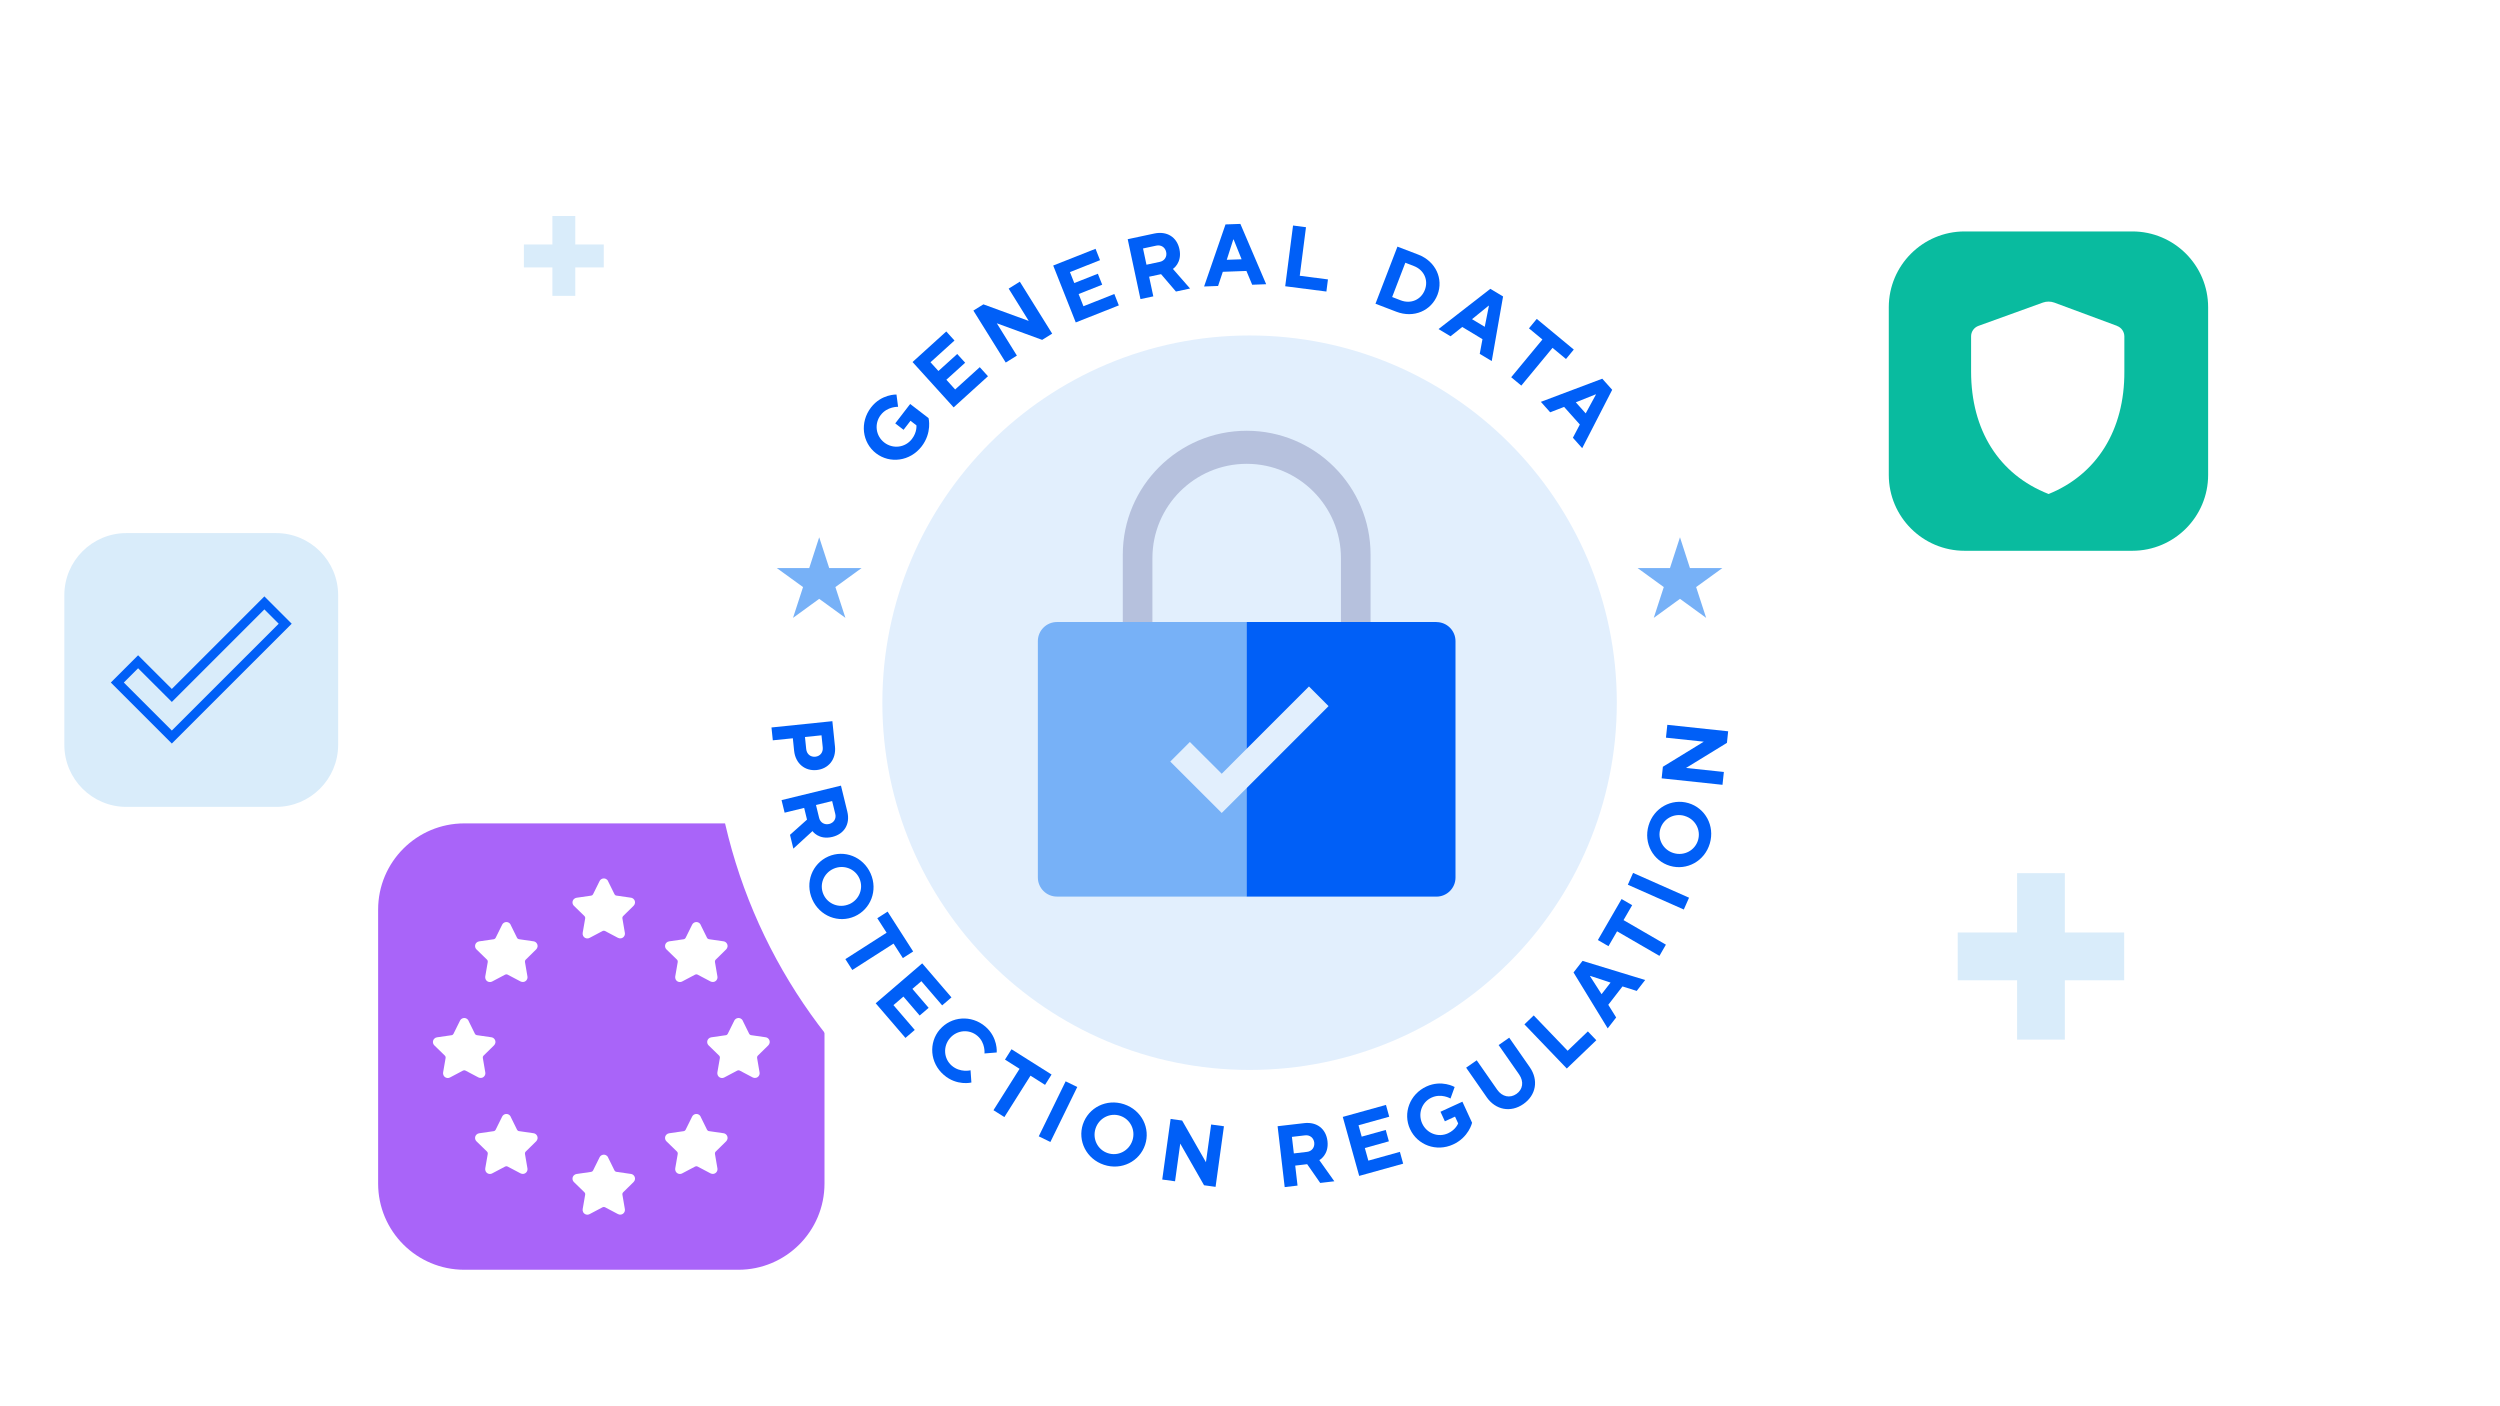 <svg width="544" height="306" viewBox="0 0 544 306" fill="none" xmlns="http://www.w3.org/2000/svg">
<g clip-path="url(#clip0_3517_2553)">
<path d="M427.5 50.36H463.99C473.09 50.36 480.49 57.75 480.49 66.86V103.35C480.49 112.45 473.1 119.85 463.99 119.85H427.5C418.4 119.85 411 112.46 411 103.35V66.86C411 57.76 418.39 50.36 427.5 50.36Z" fill="#09BB9F"/>
<path d="M446.31 107.47H446.34C446.34 107.47 446.32 107.47 446.31 107.46V107.47Z" fill="#1993D8"/>
<path d="M460.67 70.91L447 65.84C446.61 65.7 446.2 65.63 445.79 65.63C445.78 65.63 445.77 65.63 445.76 65.63C445.35 65.63 444.95 65.69 444.56 65.83L430.51 70.91C429.55 71.26 428.9 72.17 428.91 73.2V80.84C428.91 93.55 434.9 103.22 445.76 107.49C445.76 107.49 445.78 107.49 445.79 107.49C456.28 103.24 462.33 93.56 462.26 80.85V73.21C462.26 72.18 461.62 71.27 460.67 70.93V70.91Z" fill="white"/>
<path d="M60.07 116H27.51C20.049 116 14 122.049 14 129.51V162.07C14 169.531 20.049 175.58 27.51 175.58H60.07C67.531 175.58 73.58 169.531 73.58 162.07V129.51C73.58 122.049 67.531 116 60.07 116Z" fill="#D9ECFA"/>
<path d="M37.39 160.38L25.53 148.52L30.05 144L37.39 151.33L57.53 131.19L62.06 135.72L37.39 160.38Z" stroke="#005FF7" stroke-width="2" stroke-miterlimit="10"/>
<path d="M160.66 179.17H101.03C90.674 179.17 82.28 187.565 82.28 197.92V257.55C82.28 267.905 90.674 276.3 101.03 276.3H160.66C171.015 276.3 179.41 267.905 179.41 257.55V197.92C179.41 187.565 171.015 179.17 160.66 179.17Z" fill="#A964F9"/>
<path d="M132.3 191.72L133.72 194.6C133.8 194.75 133.95 194.86 134.12 194.88L137.3 195.34C137.86 195.42 138.25 195.95 138.17 196.51C138.14 196.73 138.03 196.94 137.87 197.1L135.58 199.35C135.46 199.47 135.4 199.65 135.43 199.82L135.97 202.99C136.07 203.55 135.69 204.09 135.13 204.18C134.91 204.22 134.68 204.18 134.48 204.08L131.64 202.58C131.49 202.5 131.3 202.5 131.14 202.58L128.3 204.08C127.8 204.35 127.17 204.17 126.9 203.66C126.79 203.45 126.75 203.22 126.79 202.99L127.34 199.82C127.37 199.65 127.31 199.47 127.19 199.35L124.89 197.11C124.48 196.71 124.47 196.06 124.87 195.65C125.03 195.49 125.23 195.38 125.46 195.35L128.64 194.89C128.81 194.87 128.96 194.76 129.04 194.61L130.47 191.72C130.73 191.21 131.35 191 131.86 191.26C132.06 191.36 132.22 191.52 132.32 191.72H132.3Z" fill="white"/>
<path d="M132.3 251.83L133.72 254.71C133.8 254.86 133.95 254.97 134.12 254.99L137.3 255.45C137.86 255.53 138.25 256.06 138.17 256.62C138.14 256.84 138.03 257.05 137.87 257.21L135.58 259.46C135.46 259.58 135.4 259.76 135.43 259.93L135.97 263.1C136.07 263.66 135.69 264.2 135.13 264.29C134.91 264.33 134.68 264.29 134.48 264.19L131.64 262.69C131.49 262.61 131.3 262.61 131.14 262.69L128.3 264.19C127.8 264.46 127.17 264.28 126.9 263.77C126.79 263.56 126.75 263.33 126.79 263.1L127.34 259.93C127.37 259.76 127.31 259.58 127.19 259.46L124.89 257.22C124.48 256.82 124.47 256.17 124.87 255.76C125.03 255.6 125.23 255.49 125.46 255.46L128.64 255C128.81 254.98 128.96 254.87 129.04 254.72L130.47 251.83C130.73 251.32 131.35 251.11 131.86 251.37C132.06 251.47 132.22 251.63 132.32 251.83H132.3Z" fill="white"/>
<path d="M152.44 242.97L153.86 245.85C153.94 246 154.09 246.11 154.26 246.13L157.44 246.59C158 246.67 158.39 247.2 158.31 247.76C158.28 247.98 158.17 248.19 158.01 248.35L155.72 250.6C155.6 250.72 155.54 250.9 155.57 251.07L156.11 254.24C156.21 254.8 155.83 255.34 155.27 255.43C155.05 255.47 154.82 255.43 154.62 255.33L151.78 253.83C151.63 253.75 151.44 253.75 151.28 253.83L148.44 255.33C147.94 255.6 147.31 255.42 147.04 254.91C146.93 254.7 146.89 254.47 146.93 254.24L147.48 251.07C147.51 250.9 147.45 250.72 147.33 250.6L145.03 248.36C144.62 247.96 144.61 247.31 145.01 246.9C145.17 246.74 145.37 246.63 145.6 246.6L148.78 246.14C148.95 246.12 149.1 246.01 149.18 245.86L150.61 242.97C150.87 242.46 151.49 242.25 152 242.51C152.2 242.61 152.36 242.77 152.46 242.97H152.44Z" fill="white"/>
<path d="M152.44 201.21L153.86 204.09C153.94 204.24 154.09 204.35 154.26 204.37L157.44 204.83C158 204.91 158.39 205.44 158.31 206C158.28 206.22 158.17 206.43 158.01 206.59L155.72 208.84C155.6 208.96 155.54 209.14 155.57 209.31L156.11 212.48C156.21 213.04 155.83 213.58 155.27 213.67C155.05 213.71 154.82 213.67 154.62 213.57L151.78 212.07C151.63 211.99 151.44 211.99 151.28 212.07L148.44 213.57C147.94 213.84 147.31 213.66 147.04 213.15C146.93 212.94 146.89 212.71 146.93 212.48L147.48 209.31C147.51 209.14 147.45 208.96 147.33 208.84L145.03 206.6C144.62 206.2 144.61 205.55 145.01 205.14C145.17 204.98 145.37 204.87 145.6 204.84L148.78 204.38C148.95 204.36 149.1 204.25 149.18 204.1L150.61 201.21C150.87 200.7 151.49 200.49 152 200.75C152.2 200.85 152.36 201.01 152.46 201.21H152.44Z" fill="white"/>
<path d="M111.1 242.97L112.52 245.85C112.6 246 112.75 246.11 112.92 246.13L116.1 246.59C116.66 246.67 117.05 247.2 116.97 247.76C116.94 247.98 116.83 248.19 116.67 248.35L114.38 250.6C114.26 250.72 114.2 250.9 114.23 251.07L114.77 254.24C114.87 254.8 114.49 255.34 113.93 255.43C113.71 255.47 113.48 255.43 113.28 255.33L110.44 253.83C110.29 253.75 110.1 253.75 109.94 253.83L107.1 255.33C106.6 255.6 105.97 255.42 105.7 254.91C105.59 254.7 105.55 254.47 105.59 254.24L106.14 251.07C106.17 250.9 106.11 250.72 105.99 250.6L103.69 248.36C103.28 247.96 103.27 247.31 103.67 246.9C103.83 246.74 104.03 246.63 104.26 246.6L107.44 246.14C107.61 246.12 107.76 246.01 107.84 245.86L109.27 242.97C109.53 242.46 110.15 242.25 110.66 242.51C110.86 242.61 111.02 242.77 111.12 242.97H111.1Z" fill="white"/>
<path d="M111.1 201.21L112.52 204.09C112.6 204.24 112.75 204.35 112.92 204.37L116.1 204.83C116.66 204.91 117.05 205.44 116.97 206C116.94 206.22 116.83 206.43 116.67 206.59L114.38 208.84C114.26 208.96 114.2 209.14 114.23 209.31L114.77 212.48C114.87 213.04 114.49 213.58 113.93 213.67C113.71 213.71 113.48 213.67 113.28 213.57L110.44 212.07C110.29 211.99 110.1 211.99 109.94 212.07L107.1 213.57C106.6 213.84 105.97 213.66 105.7 213.15C105.59 212.94 105.55 212.71 105.59 212.48L106.14 209.31C106.17 209.14 106.11 208.96 105.99 208.84L103.69 206.6C103.28 206.2 103.27 205.55 103.67 205.14C103.83 204.98 104.03 204.87 104.26 204.84L107.44 204.38C107.61 204.36 107.76 204.25 107.84 204.1L109.27 201.21C109.53 200.7 110.15 200.49 110.66 200.75C110.86 200.85 111.02 201.01 111.12 201.21H111.1Z" fill="white"/>
<path d="M161.61 222.09L163.03 224.97C163.11 225.12 163.26 225.23 163.43 225.25L166.61 225.71C167.17 225.79 167.56 226.32 167.48 226.88C167.45 227.1 167.34 227.31 167.18 227.47L164.89 229.72C164.77 229.84 164.71 230.02 164.74 230.19L165.28 233.36C165.38 233.92 165 234.46 164.44 234.55C164.22 234.59 163.99 234.55 163.79 234.45L160.95 232.95C160.8 232.87 160.61 232.87 160.45 232.95L157.61 234.45C157.11 234.72 156.48 234.54 156.21 234.03C156.1 233.82 156.06 233.59 156.1 233.36L156.65 230.19C156.68 230.02 156.62 229.84 156.5 229.72L154.2 227.48C153.79 227.08 153.78 226.43 154.18 226.02C154.34 225.86 154.54 225.75 154.77 225.72L157.95 225.26C158.12 225.24 158.27 225.13 158.35 224.98L159.78 222.09C160.04 221.58 160.66 221.37 161.17 221.63C161.37 221.73 161.53 221.89 161.63 222.09H161.61Z" fill="white"/>
<path d="M101.93 222.09L103.35 224.97C103.43 225.12 103.58 225.23 103.75 225.25L106.93 225.71C107.49 225.79 107.88 226.32 107.8 226.88C107.77 227.1 107.66 227.31 107.5 227.47L105.21 229.72C105.09 229.84 105.03 230.02 105.06 230.19L105.6 233.36C105.7 233.92 105.32 234.46 104.76 234.55C104.54 234.59 104.31 234.55 104.11 234.45L101.27 232.95C101.12 232.87 100.93 232.87 100.77 232.95L97.93 234.45C97.43 234.72 96.8 234.54 96.53 234.03C96.42 233.82 96.38 233.59 96.42 233.36L96.97 230.19C97 230.02 96.94 229.84 96.82 229.72L94.52 227.48C94.11 227.08 94.1 226.43 94.5 226.02C94.66 225.86 94.86 225.75 95.09 225.72L98.27 225.26C98.44 225.24 98.59 225.13 98.67 224.98L100.1 222.09C100.36 221.58 100.98 221.37 101.49 221.63C101.69 221.73 101.85 221.89 101.95 222.09H101.93Z" fill="white"/>
<g filter="url(#filter0_d_3517_2553)">
<path d="M271.91 270C336.577 270 389 217.577 389 152.91C389 88.243 336.577 35.82 271.91 35.82C207.243 35.82 154.82 88.243 154.82 152.91C154.82 217.577 207.243 270 271.91 270Z" fill="white"/>
</g>
<path d="M271.91 232.82C316.043 232.82 351.82 197.043 351.82 152.91C351.82 108.777 316.043 73 271.91 73C227.777 73 192 108.777 192 152.91C192 197.043 227.777 232.82 271.91 232.82Z" fill="#E2EFFD"/>
<path d="M181.124 156.939L181.69 162.439C181.978 165.235 180.281 167.291 177.722 167.558C175.162 167.825 173.086 166.15 172.798 163.354L172.521 160.65L168.162 161.092L167.875 158.296L181.124 156.929V156.939ZM175.43 162.984C175.543 164.104 176.375 164.772 177.424 164.659C178.462 164.556 179.14 163.724 179.027 162.614L178.76 160.003L175.162 160.373L175.43 162.984Z" fill="#005FF7"/>
<path d="M182.995 170.95L184.373 176.593C185.041 179.327 183.704 181.486 181.114 182.113C178.154 182.833 176.797 180.849 176.797 180.849L172.634 184.662L171.904 181.661L175.604 178.351L174.988 175.802L170.732 176.84L170.064 174.106L183.005 170.95H182.995ZM178.246 177.991C178.493 178.988 179.408 179.543 180.425 179.297C181.443 179.05 182.008 178.135 181.762 177.138L181.073 174.311L177.557 175.164L178.246 177.991Z" fill="#005FF7"/>
<path d="M180.22 186.379C183.705 184.837 187.816 186.4 189.451 190.08C191.075 193.759 189.451 197.861 185.976 199.403C182.492 200.945 178.38 199.382 176.746 195.702C175.122 192.022 176.746 187.921 180.22 186.379ZM184.805 196.751C186.984 195.784 187.96 193.307 187.015 191.159C186.069 189.021 183.571 188.075 181.392 189.031C179.213 189.997 178.236 192.475 179.182 194.613C180.127 196.751 182.625 197.696 184.805 196.74V196.751Z" fill="#005FF7"/>
<path d="M192.925 202.959L190.9 199.804L193.141 198.365L198.702 207.04L196.461 208.479L194.436 205.324L185.463 211.07L183.952 208.705L192.925 202.959Z" fill="#005FF7"/>
<path d="M200.686 209.641L207.039 217.032L205.014 218.769L200.491 213.506L198.538 215.181L202.074 219.303L200.121 220.979L196.585 216.857L194.416 218.717L199.052 224.114L197.027 225.851L190.551 218.316L200.655 209.641H200.686Z" fill="#005FF7"/>
<path d="M204.51 224.021C206.987 221.133 211.376 220.773 214.429 223.394C217.194 225.779 216.886 229.017 216.886 229.017L214.224 229.233C214.224 229.233 214.47 226.93 212.692 225.409C210.914 223.888 208.251 224.104 206.71 225.902C205.157 227.701 205.342 230.374 207.11 231.895C208.961 233.478 211.191 232.892 211.191 232.892L211.376 235.555C211.376 235.555 208.221 236.356 205.384 233.91C202.331 231.278 202.033 226.889 204.51 224.001V224.021Z" fill="#005FF7"/>
<path d="M221.851 232.573L218.685 230.569L220.103 228.318L228.82 233.817L227.402 236.068L224.236 234.064L218.551 243.079L216.177 241.578L221.861 232.563L221.851 232.573Z" fill="#005FF7"/>
<path d="M231.883 235.298L234.412 236.531L228.563 248.496L226.034 247.263L231.883 235.298Z" fill="#005FF7"/>
<path d="M235.645 244.631C236.848 241.023 240.764 239.008 244.598 240.283C248.432 241.558 250.375 245.505 249.173 249.113C247.97 252.721 244.054 254.735 240.219 253.461C236.396 252.197 234.443 248.239 235.645 244.621V244.631ZM246.407 248.198C247.158 245.937 245.976 243.541 243.755 242.801C241.535 242.061 239.15 243.284 238.4 245.536C237.65 247.797 238.832 250.192 241.052 250.922C243.272 251.662 245.657 250.449 246.407 248.188V248.198Z" fill="#005FF7"/>
<path d="M254.724 243.48L257.232 243.829L262.413 252.895L263.543 244.693L266.329 245.073L264.509 258.261L262.001 257.912L256.821 248.845L255.69 257.048L252.904 256.668L254.724 243.48Z" fill="#005FF7"/>
<path d="M278.016 245.063L283.783 244.395C286.579 244.066 288.552 245.659 288.861 248.311C289.21 251.333 287.082 252.443 287.082 252.443L290.351 257.048L287.278 257.408L284.441 253.327L281.84 253.636L282.344 257.984L279.548 258.313L278.006 245.073L278.016 245.063ZM284.42 250.644C285.448 250.521 286.096 249.678 285.983 248.64C285.859 247.602 285.027 246.934 284.009 247.047L281.12 247.386L281.542 250.984L284.43 250.644H284.42Z" fill="#005FF7"/>
<path d="M292.191 243.038L301.586 240.427L302.295 242.997L295.614 244.857L296.303 247.334L301.535 245.875L302.223 248.352L296.991 249.812L297.752 252.556L304.618 250.644L305.328 253.214L295.758 255.876L292.191 243.048V243.038Z" fill="#005FF7"/>
<path d="M306.829 245.7C305.235 242.246 306.736 238.104 310.395 236.418C313.716 234.896 316.532 236.531 316.532 236.531L315.628 239.039C315.628 239.039 313.644 237.857 311.516 238.833C309.388 239.81 308.484 242.318 309.47 244.477C310.467 246.635 312.965 247.581 315.093 246.604C316.799 245.823 317.293 244.446 317.293 244.446L316.614 242.976L314.404 243.994L313.448 241.917L318.218 239.728L320.325 244.312C320.325 244.312 319.616 247.468 316.203 249.03C312.544 250.716 308.422 249.154 306.829 245.69V245.7Z" fill="#005FF7"/>
<path d="M323.491 238.731L319.03 232.327L321.332 230.723L325.793 237.127C326.883 238.69 328.589 239.008 329.977 238.042C331.365 237.076 331.653 235.369 330.563 233.807L326.102 227.403L328.404 225.8L332.866 232.203C334.829 235.01 334.264 238.299 331.498 240.232C328.733 242.164 325.444 241.547 323.491 238.741V238.731Z" fill="#005FF7"/>
<path d="M331.714 222.901L333.739 220.958L341.12 228.647L345.519 224.433L347.359 226.355L340.935 232.512L331.714 222.901Z" fill="#005FF7"/>
<path d="M342.405 211.604L344.358 209.086L357.988 213.249L356.148 215.623L353.054 214.647L349.96 218.645L351.677 221.4L349.837 223.775L342.405 211.614V211.604ZM350.443 213.804L346.033 212.354L345.992 212.416L348.5 216.333L350.453 213.814L350.443 213.804Z" fill="#005FF7"/>
<path d="M351.882 202.641L350.001 205.889L347.698 204.552L352.858 195.63L355.161 196.966L353.28 200.215L362.5 205.56L361.092 207.996L351.872 202.651L351.882 202.641Z" fill="#005FF7"/>
<path d="M354.215 192.516L355.356 189.946L367.537 195.342L366.396 197.912L354.215 192.516Z" fill="#005FF7"/>
<path d="M363.395 188.414C359.746 187.345 357.597 183.501 358.728 179.636C359.859 175.771 363.734 173.684 367.393 174.753C371.042 175.822 373.191 179.667 372.06 183.532C370.929 187.397 367.054 189.483 363.395 188.414ZM366.571 177.539C364.289 176.871 361.935 178.135 361.277 180.386C360.619 182.637 361.925 184.971 364.207 185.639C366.489 186.307 368.843 185.043 369.501 182.792C370.158 180.54 368.853 178.207 366.571 177.549V177.539Z" fill="#005FF7"/>
<path d="M361.575 169.367L361.842 166.849L370.744 161.39L362.511 160.517L362.809 157.721L376.048 159.129L375.781 161.647L366.879 167.106L375.113 167.979L374.815 170.775L361.575 169.367Z" fill="#005FF7"/>
<path d="M190.623 98.636C187.611 96.313 187.035 91.914 189.533 88.665C191.794 85.725 195.074 85.849 195.074 85.849L195.423 88.522C195.423 88.522 193.1 88.419 191.651 90.3C190.201 92.181 190.54 94.853 192.432 96.303C194.323 97.752 196.985 97.413 198.435 95.522C199.596 94.01 199.411 92.551 199.411 92.551L198.126 91.564L196.615 93.527L194.806 92.129L198.054 87.905L202.053 90.978C202.053 90.978 202.865 94.134 200.542 97.146C198.044 100.384 193.645 100.959 190.623 98.636Z" fill="#005FF7"/>
<path d="M198.579 78.766L205.908 72.126L207.696 74.1L202.474 78.828L204.201 80.73L208.292 77.029L210.019 78.931L205.928 82.631L207.84 84.749L213.196 79.897L214.984 81.871L207.511 88.645L198.568 78.777L198.579 78.766Z" fill="#005FF7"/>
<path d="M211.808 67.583L213.987 66.226L223.855 69.834L219.487 62.803L221.913 61.292L228.954 72.599L226.775 73.956L216.907 70.348L221.275 77.379L218.849 78.89L211.808 67.583Z" fill="#005FF7"/>
<path d="M229.19 57.776L238.39 54.138L239.366 56.615L232.819 59.205L233.764 61.59L238.894 59.565L239.839 61.95L234.71 63.985L235.758 66.637L242.481 63.975L243.457 66.452L234.083 70.163L229.18 57.787L229.19 57.776Z" fill="#005FF7"/>
<path d="M245.39 52.051L251.157 50.818C253.953 50.221 256.091 51.609 256.646 54.22C257.283 57.201 255.227 58.517 255.227 58.517L258.959 62.782L255.885 63.44L252.647 59.658L250.047 60.213L250.961 64.489L248.166 65.085L245.39 52.061V52.051ZM252.37 56.985C253.398 56.769 253.984 55.865 253.757 54.837C253.542 53.809 252.637 53.223 251.609 53.449L248.721 54.066L249.471 57.602L252.359 56.985H252.37Z" fill="#005FF7"/>
<path d="M266.668 48.834L269.906 48.721L275.518 61.847L272.475 61.96L271.221 58.959L266.082 59.144L265.054 62.227L262.011 62.34L266.668 48.844V48.834ZM270.173 56.42L268.436 52.102H268.364L266.945 56.533L270.183 56.42H270.173Z" fill="#005FF7"/>
<path d="M281.346 49.07L284.183 49.44L282.827 60.007L288.963 60.799L288.624 63.44L279.661 62.289L281.367 49.07H281.346Z" fill="#005FF7"/>
<path d="M304.084 53.665L308.617 55.402C312.431 56.872 314.127 60.685 312.801 64.139C311.464 67.603 307.661 69.299 303.837 67.829L299.304 66.092L304.084 53.665ZM304.793 65.352C307.014 66.205 309.224 65.219 310.046 63.091C310.868 60.963 309.881 58.743 307.661 57.889L305.801 57.17L302.933 64.633L304.793 65.352Z" fill="#005FF7"/>
<path d="M324.293 62.844L327.068 64.509L324.601 78.571L321.99 76.998L322.586 73.802L318.187 71.15L315.638 73.175L313.027 71.602L324.303 62.844H324.293ZM323.08 71.119L323.984 66.555L323.923 66.514L320.315 69.454L323.09 71.119H323.08Z" fill="#005FF7"/>
<path d="M335.63 73.874L332.701 71.448L334.397 69.392L342.456 76.063L340.76 78.119L337.83 75.693L331.036 83.906L328.836 82.087L335.63 73.874Z" fill="#005FF7"/>
<path d="M348.654 82.405L350.813 84.821L344.286 97.526L342.261 95.254L343.772 92.376L340.349 88.542L337.317 89.714L335.292 87.442L348.654 82.405ZM345.046 89.96L347.267 85.869L347.215 85.808L342.898 87.545L345.057 89.96H345.046Z" fill="#005FF7"/>
<path d="M250.765 121.435C250.765 110.128 259.965 100.928 271.283 100.928C282.6 100.928 291.789 110.128 291.789 121.435V136.186L298.235 136.124V120.685C298.235 105.821 286.146 93.733 271.283 93.733C256.419 93.733 244.32 105.821 244.32 120.685V136.206H250.765V121.425V121.435Z" fill="#B6C1DD"/>
<path d="M178.257 130.306L172.562 134.449L174.741 127.747L169.036 123.614H176.088L178.257 116.912L180.436 123.614H187.477L181.782 127.747L183.961 134.449L178.257 130.306Z" fill="#77B1F7"/>
<path d="M365.564 130.306L359.859 134.449L362.038 127.747L356.343 123.614H363.384L365.564 116.912L367.733 123.614H374.784L369.079 127.747L371.258 134.449L365.564 130.306Z" fill="#77B1F7"/>
<path d="M229.991 135.353C227.699 135.353 225.838 137.214 225.838 139.506V190.943C225.838 193.235 227.699 195.096 229.991 195.096H271.283V135.343H229.991V135.353Z" fill="#77B1F7"/>
<path d="M312.564 135.353H271.273V195.106H312.564C314.857 195.106 316.717 193.246 316.717 190.953V139.516C316.717 137.224 314.857 135.364 312.564 135.364V135.353Z" fill="#005FF7"/>
<path d="M265.845 176.902L254.651 165.718L258.917 161.452L265.845 168.37L284.831 149.374L289.096 153.65L265.845 176.902Z" fill="#E2EFFD"/>
<path d="M131.38 53.2H125.18V47H120.2V53.2H114V58.19H120.2V64.38H125.18V58.19H131.38V53.2Z" fill="#D9ECFA"/>
<path d="M462.22 202.91H449.31V190H438.92V202.91H426V213.31H438.92V226.22H449.31V213.31H462.22V202.91Z" fill="#D9ECFA"/>
</g>
<defs>
<filter id="filter0_d_3517_2553" x="132.82" y="13.82" width="278.18" height="278.18" filterUnits="userSpaceOnUse" color-interpolation-filters="sRGB">
<feFlood flood-opacity="0" result="BackgroundImageFix"/>
<feColorMatrix in="SourceAlpha" type="matrix" values="0 0 0 0 0 0 0 0 0 0 0 0 0 0 0 0 0 0 127 0" result="hardAlpha"/>
<feOffset/>
<feGaussianBlur stdDeviation="11"/>
<feColorMatrix type="matrix" values="0 0 0 0 0 0 0 0 0 0 0 0 0 0 0 0 0 0 0.09 0"/>
<feBlend mode="normal" in2="BackgroundImageFix" result="effect1_dropShadow_3517_2553"/>
<feBlend mode="normal" in="SourceGraphic" in2="effect1_dropShadow_3517_2553" result="shape"/>
</filter>
<clipPath id="clip0_3517_2553">
<rect width="544" height="306" fill="white"/>
</clipPath>
</defs>
</svg>
